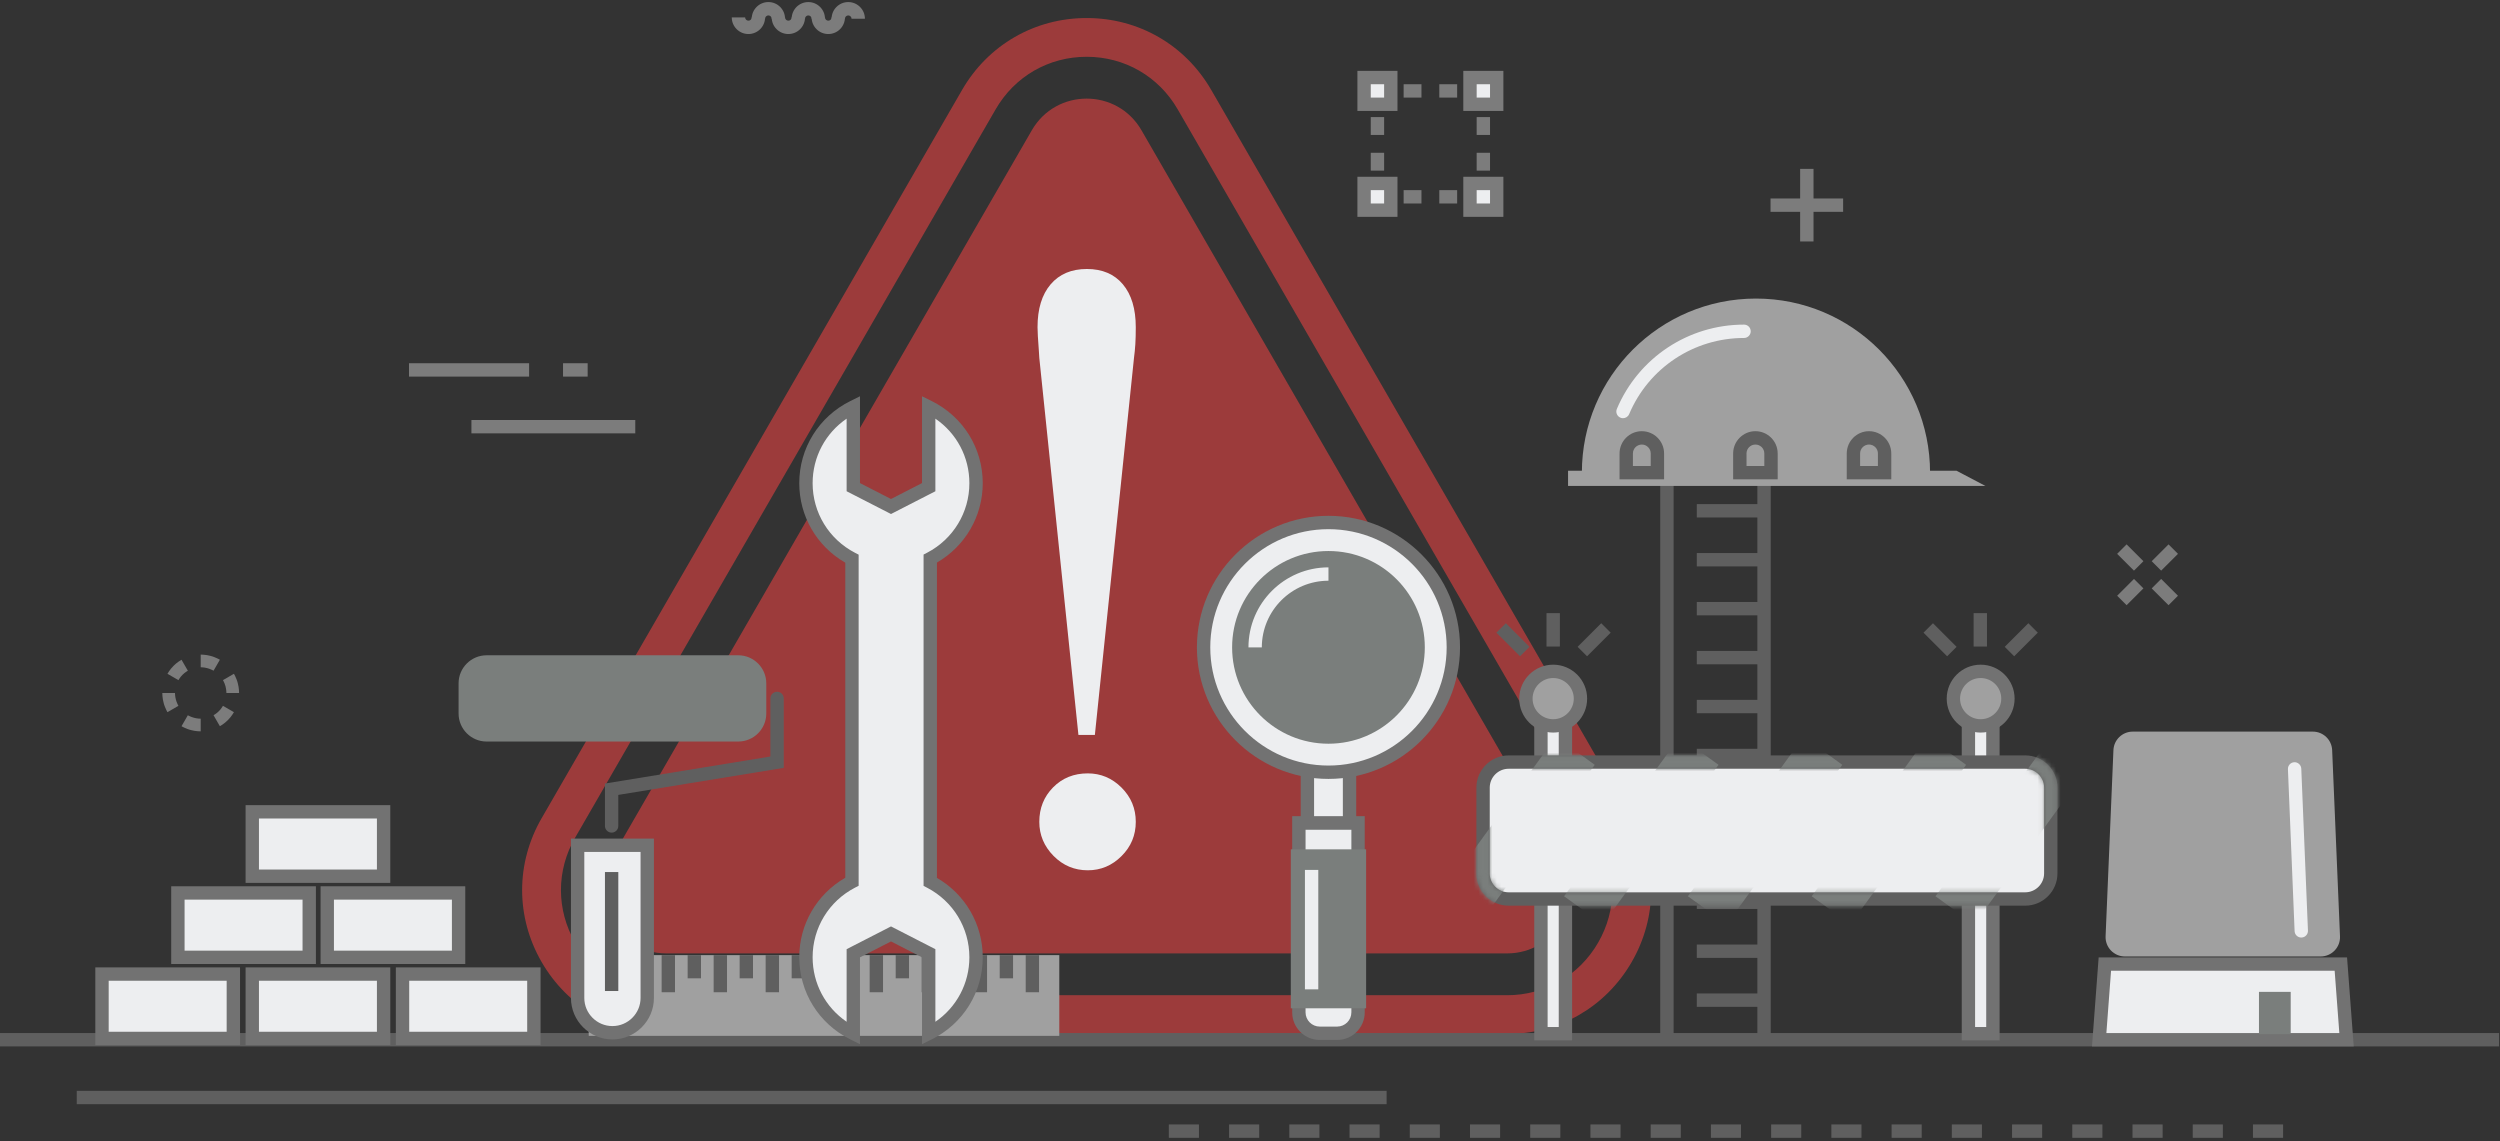 <?xml version="1.0" encoding="UTF-8"?>
<svg width="541px" height="247px" viewBox="0 0 541 247" version="1.1" xmlns="http://www.w3.org/2000/svg" xmlns:xlink="http://www.w3.org/1999/xlink">
    <rect x="0" y="0" width="541" height="247" fill="#333333" stroke="none"/>
    <!-- Generator: Sketch 50.2 (55047) - http://www.bohemiancoding.com/sketch -->
    <title>Group</title>
    <desc>Created with Sketch.</desc>
    <defs>
        <path d="M7.056,1.075 C3.204,1.075 0.071,4.21 0.071,8.064 L0.071,26.611 C0.071,30.463 3.204,33.595 7.056,33.595 L118.828,33.595 C122.681,33.595 125.813,30.463 125.813,26.611 L125.813,8.064 C125.813,4.21 122.681,1.075 118.828,1.075 L7.056,1.075 Z M2.961,26.611 L2.961,8.064 C2.961,5.803 4.799,3.966 7.056,3.966 L118.828,3.966 C121.087,3.966 122.924,5.803 122.924,8.064 L122.924,26.611 C122.924,28.869 121.087,30.705 118.828,30.705 L7.056,30.705 C4.799,30.705 2.961,28.869 2.961,26.611 Z" id="path-1"></path>
        <path d="M7.056,1.075 C3.204,1.075 0.071,4.21 0.071,8.064 L0.071,26.611 C0.071,30.463 3.204,33.595 7.056,33.595 L118.828,33.595 C122.681,33.595 125.813,30.463 125.813,26.611 L125.813,8.064 C125.813,4.21 122.681,1.075 118.828,1.075 L7.056,1.075 Z M2.961,26.611 L2.961,8.064 C2.961,5.803 4.799,3.966 7.056,3.966 L118.828,3.966 C121.087,3.966 122.924,5.803 122.924,8.064 L122.924,26.611 C122.924,28.869 121.087,30.705 118.828,30.705 L7.056,30.705 C4.799,30.705 2.961,28.869 2.961,26.611 Z" id="path-3"></path>
        <path d="M7.056,1.075 C3.204,1.075 0.071,4.21 0.071,8.064 L0.071,26.611 C0.071,30.463 3.204,33.595 7.056,33.595 L118.828,33.595 C122.681,33.595 125.813,30.463 125.813,26.611 L125.813,8.064 C125.813,4.21 122.681,1.075 118.828,1.075 L7.056,1.075 Z M2.961,26.611 L2.961,8.064 C2.961,5.803 4.799,3.966 7.056,3.966 L118.828,3.966 C121.087,3.966 122.924,5.803 122.924,8.064 L122.924,26.611 C122.924,28.869 121.087,30.705 118.828,30.705 L7.056,30.705 C4.799,30.705 2.961,28.869 2.961,26.611 Z" id="path-5"></path>
        <path d="M7.056,1.075 C3.204,1.075 0.071,4.21 0.071,8.064 L0.071,26.611 C0.071,30.463 3.204,33.595 7.056,33.595 L118.828,33.595 C122.681,33.595 125.813,30.463 125.813,26.611 L125.813,8.064 C125.813,4.21 122.681,1.075 118.828,1.075 L7.056,1.075 Z M2.961,26.611 L2.961,8.064 C2.961,5.803 4.799,3.966 7.056,3.966 L118.828,3.966 C121.087,3.966 122.924,5.803 122.924,8.064 L122.924,26.611 C122.924,28.869 121.087,30.705 118.828,30.705 L7.056,30.705 C4.799,30.705 2.961,28.869 2.961,26.611 Z" id="path-7"></path>
        <path d="M7.056,1.075 C3.204,1.075 0.071,4.21 0.071,8.064 L0.071,26.611 C0.071,30.463 3.204,33.595 7.056,33.595 L118.828,33.595 C122.681,33.595 125.813,30.463 125.813,26.611 L125.813,8.064 C125.813,4.21 122.681,1.075 118.828,1.075 L7.056,1.075 Z M2.961,26.611 L2.961,8.064 C2.961,5.803 4.799,3.966 7.056,3.966 L118.828,3.966 C121.087,3.966 122.924,5.803 122.924,8.064 L122.924,26.611 C122.924,28.869 121.087,30.705 118.828,30.705 L7.056,30.705 C4.799,30.705 2.961,28.869 2.961,26.611 Z" id="path-9"></path>
    </defs>
    <g id="Page-1" stroke="none" stroke-width="1" fill="none" fill-rule="evenodd">
        <g id="Closed-Copy" transform="translate(-783, -351)">
            <g id="Group" transform="translate(783, 351)">
                <g id="Group-112" transform="translate(0, 0.069)">
                    <path d="M235.153,12.218 C226.926,12.218 219.561,16.47 215.45,23.597 L124.472,181.173 C120.358,188.295 120.358,196.8 124.471,203.922 C128.581,211.047 135.95,215.299 144.175,215.299 L326.128,215.299 C334.356,215.299 341.723,211.047 345.835,203.922 C349.949,196.8 349.949,188.295 345.835,181.173 L254.856,23.597 C250.745,16.47 243.38,12.218 235.153,12.218 M326.128,223.682 L144.175,223.682 C132.919,223.682 122.838,217.863 117.21,208.113 C111.581,198.366 111.583,186.726 117.214,176.982 L208.189,19.404 C213.817,9.656 223.895,3.835 235.153,3.835 C246.411,3.835 256.491,9.656 262.117,19.404 L353.095,176.982 C358.722,186.726 358.725,198.366 353.097,208.113 C347.469,217.863 337.387,223.682 326.128,223.682" id="Fill-1" fill="#E34141" opacity="0.6"></path>
                    <path d="M132.313,185.7 L223.288,28.122 C228.562,18.988 241.745,18.988 247.016,28.122 L337.994,185.7 C343.268,194.827 336.676,206.247 326.129,206.247 L144.176,206.247 C133.631,206.247 127.039,194.827 132.313,185.7" id="Fill-3" fill="#E34141" opacity="0.6"></path>
                    <path d="M233.37,158.966 L224.905,77.378 C224.905,77.059 224.872,76.551 224.808,75.837 C224.618,73.341 224.522,71.64 224.522,70.747 C224.522,66.768 225.466,63.675 227.361,61.456 C229.251,59.245 231.863,58.141 235.2,58.141 C238.533,58.141 241.133,59.245 242.993,61.456 C244.851,63.675 245.782,66.768 245.782,70.747 C245.782,72.155 245.75,73.374 245.688,74.398 C245.623,75.43 245.524,76.42 245.397,77.378 L236.93,158.966 L233.37,158.966 Z" id="Fill-5" fill="#EDEEF0"></path>
                    <path d="M224.905,177.776 C224.905,174.829 225.898,172.34 227.888,170.32 C229.874,168.305 232.375,167.29 235.392,167.29 C238.215,167.29 240.65,168.321 242.704,170.369 C244.758,172.423 245.782,174.894 245.782,177.776 C245.782,180.667 244.758,183.137 242.704,185.183 C240.65,187.239 238.215,188.262 235.392,188.262 C232.506,188.262 230.037,187.223 227.982,185.143 C225.932,183.056 224.905,180.6 224.905,177.776" id="Fill-7" fill="#EDEEF0"></path>
                    <polygon id="Fill-9" fill="#5F5F5F" points="0 226.374 540.8 226.374 540.8 223.483 0 223.483"></polygon>
                    <path d="M293.884,205.096 L293.884,219.007 C293.884,221.494 291.85,223.529 289.364,223.529 L285.596,223.529 C283.109,223.529 281.075,221.494 281.075,219.007 L281.075,205.096 C281.075,202.611 283.109,200.576 285.596,200.576 L289.364,200.576 C291.85,200.576 293.884,202.611 293.884,205.096" id="Fill-11" fill="#EDEEF0"></path>
                    <path d="M285.596,202.021 C283.9,202.021 282.52,203.4 282.52,205.096 L282.52,219.007 C282.52,220.704 283.9,222.084 285.596,222.084 L289.364,222.084 C291.059,222.084 292.438,220.704 292.438,219.007 L292.438,205.096 C292.438,203.4 291.059,202.021 289.364,202.021 L285.596,202.021 Z M289.364,224.975 L285.596,224.975 C282.306,224.975 279.63,222.298 279.63,219.007 L279.63,205.096 C279.63,201.807 282.306,199.131 285.596,199.131 L289.364,199.131 C292.653,199.131 295.329,201.807 295.329,205.096 L295.329,219.007 C295.329,222.298 292.653,224.975 289.364,224.975 Z" id="Fill-12" fill="#727272"></path>
                    <polygon id="Fill-13" fill="#EDEEF0" points="281.075 190.939 293.884 190.939 293.884 177.993 281.075 177.993"></polygon>
                    <path d="M282.521,189.493 L292.439,189.493 L292.439,179.438 L282.521,179.438 L282.521,189.493 Z M279.63,192.384 L295.329,192.384 L295.329,176.548 L279.63,176.548 L279.63,192.384 Z" id="Fill-14" fill="#727272"></path>
                    <polygon id="Fill-15" fill="#7A7E7C" points="279.329 218.126 295.63 218.126 295.63 183.728 279.329 183.728"></polygon>
                    <polygon id="Fill-16" fill="#EDEEF0" points="282.921 177.993 292.038 177.993 292.038 166.303 282.921 166.303"></polygon>
                    <path d="M284.366,176.548 L290.593,176.548 L290.593,167.748 L284.366,167.748 L284.366,176.548 Z M281.476,179.438 L293.484,179.438 L293.484,164.858 L281.476,164.858 L281.476,179.438 Z" id="Fill-17" fill="#727272"></path>
                    <polygon id="Fill-18" fill="#EDEEF0" points="282.388 214.027 285.278 214.027 285.278 188.18 282.388 188.18"></polygon>
                    <path d="M287.479,112.999 C302.403,112.999 314.502,125.097 314.502,140.021 C314.502,154.946 302.403,167.043 287.479,167.043 C272.556,167.043 260.457,154.946 260.457,140.021 C260.457,125.097 272.556,112.999 287.479,112.999" id="Fill-19" fill="#EDEEF0"></path>
                    <path d="M287.479,114.445 C273.375,114.445 261.902,125.918 261.902,140.021 C261.902,154.125 273.375,165.598 287.479,165.598 C301.582,165.598 313.057,154.125 313.057,140.021 C313.057,125.918 301.582,114.445 287.479,114.445 M287.479,168.488 C271.783,168.488 259.012,155.717 259.012,140.021 C259.012,124.325 271.783,111.554 287.479,111.554 C303.177,111.554 315.948,124.325 315.948,140.021 C315.948,155.717 303.177,168.488 287.479,168.488" id="Fill-20" fill="#727272"></path>
                    <path d="M287.479,119.172 C298.995,119.172 308.329,128.507 308.329,140.022 C308.329,151.537 298.995,160.872 287.479,160.872 C275.964,160.872 266.63,151.537 266.63,140.022 C266.63,128.507 275.964,119.172 287.479,119.172" id="Fill-21" fill="#7A7E7C"></path>
                    <path d="M273.056,140.022 L270.166,140.022 C270.166,130.475 277.933,122.708 287.479,122.708 L287.479,125.599 C279.527,125.599 273.056,132.069 273.056,140.022" id="Fill-22" fill="#EDEEF0"></path>
                    <polygon id="Fill-23" fill="#7C7C7C" points="88.505 81.426 114.499 81.426 114.499 78.535 88.505 78.535"></polygon>
                    <polygon id="Fill-24" fill="#7C7C7C" points="121.84 81.426 127.168 81.426 127.168 78.535 121.84 78.535"></polygon>
                    <polygon id="Fill-25" fill="#7C7C7C" points="102.017 93.711 137.476 93.711 137.476 90.821 102.017 90.821"></polygon>
                    <polygon id="Fill-26" fill="#7C7C7C" points="461.792 123.418 458.152 119.779 460.196 117.735 463.836 121.374"></polygon>
                    <polygon id="Fill-27" fill="#7C7C7C" points="469.27 130.896 465.63 127.257 467.674 125.213 471.313 128.852"></polygon>
                    <polygon id="Fill-28" fill="#7C7C7C" points="460.197 130.896 458.153 128.852 461.793 125.213 463.836 127.257"></polygon>
                    <polygon id="Fill-29" fill="#7C7C7C" points="467.675 123.418 465.631 121.374 469.27 117.735 471.314 119.779"></polygon>
                    <path d="M47.582,157.081 L46.209,154.705 C46.209,154.705 46.368,154.617 46.593,154.464 C46.704,154.383 46.83,154.287 46.969,154.185 C47.095,154.071 47.23,153.948 47.365,153.826 C47.488,153.691 47.611,153.556 47.725,153.429 C47.827,153.293 47.921,153.164 48.004,153.056 C48.155,152.829 48.245,152.669 48.245,152.669 L50.62,154.043 C50.62,154.043 50.487,154.282 50.258,154.618 C50.137,154.78 49.994,154.973 49.841,155.176 C49.67,155.364 49.487,155.565 49.305,155.766 C49.104,155.95 48.903,156.13 48.715,156.302 C48.511,156.454 48.32,156.597 48.157,156.72 C47.82,156.948 47.582,157.081 47.582,157.081" id="Fill-30" fill="#7C7C7C"></path>
                    <path d="M39.278,157.081 L40.653,154.705 C40.653,154.705 40.692,154.73 40.758,154.772 C40.827,154.812 40.934,154.855 41.054,154.916 C41.176,154.98 41.32,155.046 41.484,155.097 C41.643,155.156 41.813,155.224 41.991,155.259 C42.339,155.363 42.704,155.405 42.975,155.431 C43.248,155.445 43.431,155.455 43.431,155.455 L43.431,158.199 C43.431,158.199 43.16,158.186 42.753,158.165 C42.349,158.129 41.806,158.061 41.283,157.909 C41.017,157.849 40.761,157.756 40.521,157.665 C40.28,157.584 40.063,157.487 39.881,157.395 C39.508,157.226 39.278,157.081 39.278,157.081" id="Fill-31" fill="#7C7C7C"></path>
                    <path d="M35.123,149.891 L37.866,149.891 C37.866,149.891 37.876,150.073 37.891,150.346 C37.918,150.618 37.96,150.982 38.063,151.331 C38.1,151.509 38.164,151.678 38.224,151.84 C38.278,152 38.343,152.146 38.405,152.267 C38.466,152.39 38.512,152.494 38.55,152.564 C38.592,152.632 38.616,152.669 38.616,152.669 L36.24,154.044 C36.24,154.044 36.095,153.812 35.928,153.441 C35.834,153.259 35.737,153.042 35.655,152.799 C35.566,152.562 35.471,152.305 35.412,152.039 C35.262,151.516 35.192,150.972 35.156,150.569 C35.136,150.161 35.123,149.891 35.123,149.891" id="Fill-32" fill="#7C7C7C"></path>
                    <path d="M39.278,142.701 L40.653,145.077 C40.653,145.077 40.494,145.166 40.267,145.319 C40.157,145.4 40.03,145.495 39.892,145.598 C39.767,145.712 39.631,145.835 39.495,145.956 C39.373,146.092 39.251,146.226 39.135,146.354 C39.034,146.489 38.938,146.618 38.857,146.727 C38.706,146.953 38.616,147.114 38.616,147.114 L36.24,145.739 C36.24,145.739 36.373,145.501 36.601,145.164 C36.724,145.002 36.867,144.811 37.02,144.606 C37.191,144.418 37.375,144.217 37.557,144.017 C37.756,143.834 37.959,143.652 38.146,143.48 C38.35,143.329 38.54,143.185 38.704,143.063 C39.041,142.834 39.278,142.701 39.278,142.701" id="Fill-33" fill="#7C7C7C"></path>
                    <path d="M47.582,142.701 L46.209,145.077 C46.209,145.077 46.17,145.053 46.103,145.011 C46.032,144.972 45.927,144.929 45.805,144.866 C45.684,144.803 45.541,144.736 45.378,144.686 C45.217,144.626 45.048,144.56 44.87,144.524 C44.522,144.42 44.158,144.378 43.886,144.352 C43.613,144.337 43.431,144.327 43.431,144.327 L43.431,141.584 C43.431,141.584 43.701,141.597 44.109,141.617 C44.512,141.653 45.055,141.721 45.578,141.873 C45.844,141.934 46.1,142.026 46.339,142.117 C46.582,142.198 46.798,142.295 46.98,142.388 C47.353,142.557 47.582,142.701 47.582,142.701" id="Fill-34" fill="#7C7C7C"></path>
                    <path d="M51.738,149.891 L48.995,149.891 C48.995,149.891 48.985,149.709 48.971,149.436 C48.943,149.164 48.901,148.801 48.799,148.452 C48.761,148.274 48.697,148.105 48.637,147.943 C48.583,147.782 48.518,147.636 48.455,147.517 C48.395,147.392 48.349,147.288 48.312,147.219 C48.27,147.151 48.245,147.113 48.245,147.113 L50.62,145.739 C50.62,145.739 50.766,145.97 50.933,146.341 C51.027,146.524 51.124,146.74 51.205,146.983 C51.295,147.222 51.389,147.478 51.449,147.743 C51.6,148.267 51.668,148.81 51.705,149.213 C51.724,149.621 51.738,149.891 51.738,149.891" id="Fill-35" fill="#7C7C7C"></path>
                    <polygon id="Fill-36" fill="#7C7C7C" points="389.553 52.184 392.444 52.184 392.444 36.475 389.553 36.475"></polygon>
                    <polygon id="Fill-37" fill="#7C7C7C" points="383.143 45.772 398.853 45.772 398.853 42.882 383.143 42.882"></polygon>
                    <polygon id="Fill-38" fill="#7C7C7C" points="296.633 36.855 299.524 36.855 299.524 32.993 296.633 32.993"></polygon>
                    <polygon id="Fill-39" fill="#7C7C7C" points="296.633 29.132 299.524 29.132 299.524 25.27 296.633 25.27"></polygon>
                    <polygon id="Fill-40" fill="#7C7C7C" points="303.745 21.049 307.606 21.049 307.606 18.158 303.745 18.158"></polygon>
                    <polygon id="Fill-41" fill="#7C7C7C" points="311.466 21.049 315.328 21.049 315.328 18.158 311.466 18.158"></polygon>
                    <polygon id="Fill-42" fill="#7C7C7C" points="319.55 29.132 322.441 29.132 322.441 25.27 319.55 25.27"></polygon>
                    <polygon id="Fill-43" fill="#7C7C7C" points="319.55 36.855 322.441 36.855 322.441 32.993 319.55 32.993"></polygon>
                    <polygon id="Fill-44" fill="#7C7C7C" points="311.466 43.967 315.328 43.967 315.328 41.077 311.466 41.077"></polygon>
                    <polygon id="Fill-45" fill="#7C7C7C" points="303.745 43.967 307.606 43.967 307.606 41.077 303.745 41.077"></polygon>
                    <polygon id="Fill-46" fill="#7C7C7C" points="296.633 21.41 299.524 21.41 299.524 17.797 296.633 17.797"></polygon>
                    <polygon id="Fill-47" fill="#7C7C7C" points="296.272 21.049 299.885 21.049 299.885 18.158 296.272 18.158"></polygon>
                    <polygon id="Fill-48" fill="#7C7C7C" points="319.189 21.049 322.802 21.049 322.802 18.158 319.189 18.158"></polygon>
                    <polygon id="Fill-49" fill="#7C7C7C" points="319.55 21.41 322.441 21.41 322.441 17.797 319.55 17.797"></polygon>
                    <polygon id="Fill-50" fill="#7C7C7C" points="319.55 44.329 322.441 44.329 322.441 40.715 319.55 40.715"></polygon>
                    <polygon id="Fill-51" fill="#7C7C7C" points="319.189 43.967 322.802 43.967 322.802 41.077 319.189 41.077"></polygon>
                    <polygon id="Fill-52" fill="#7C7C7C" points="296.272 43.967 299.885 43.967 299.885 41.077 296.272 41.077"></polygon>
                    <polygon id="Fill-53" fill="#7C7C7C" points="296.633 44.329 299.524 44.329 299.524 40.715 296.633 40.715"></polygon>
                    <polygon id="Fill-54" fill="#EDEEF0" points="318.105 22.494 323.886 22.494 323.886 16.713 318.105 16.713"></polygon>
                    <path d="M319.55,21.049 L322.441,21.049 L322.441,18.158 L319.55,18.158 L319.55,21.049 Z M316.66,23.939 L325.332,23.939 L325.332,15.267 L316.66,15.267 L316.66,23.939 Z" id="Fill-55" fill="#7C7C7C"></path>
                    <polygon id="Fill-56" fill="#EDEEF0" points="318.105 45.413 323.886 45.413 323.886 39.631 318.105 39.631"></polygon>
                    <path d="M319.55,43.967 L322.441,43.967 L322.441,41.077 L319.55,41.077 L319.55,43.967 Z M316.66,46.858 L325.332,46.858 L325.332,38.186 L316.66,38.186 L316.66,46.858 Z" id="Fill-57" fill="#7C7C7C"></path>
                    <polygon id="Fill-58" fill="#EDEEF0" points="295.188 45.413 300.969 45.413 300.969 39.631 295.188 39.631"></polygon>
                    <path d="M296.633,43.967 L299.524,43.967 L299.524,41.077 L296.633,41.077 L296.633,43.967 Z M293.742,46.858 L302.414,46.858 L302.414,38.186 L293.742,38.186 L293.742,46.858 Z" id="Fill-59" fill="#7C7C7C"></path>
                    <polygon id="Fill-60" fill="#EDEEF0" points="295.188 22.494 300.969 22.494 300.969 16.713 295.188 16.713"></polygon>
                    <path d="M296.633,21.049 L299.524,21.049 L299.524,18.158 L296.633,18.158 L296.633,21.049 Z M293.742,23.939 L302.414,23.939 L302.414,15.267 L293.742,15.267 L293.742,23.939 Z" id="Fill-61" fill="#7C7C7C"></path>
                    <path d="M169.884,3.982 L166.993,3.982 C166.993,3.587 166.672,3.266 166.279,3.266 C165.885,3.266 165.564,3.587 165.564,3.982 L162.673,3.982 C162.673,1.993 164.29,0.376 166.279,0.376 C168.267,0.376 169.884,1.993 169.884,3.982" id="Fill-62" fill="#7C7C7C"></path>
                    <path d="M161.959,7.296 C159.97,7.296 158.352,5.679 158.352,3.691 L161.243,3.691 C161.243,4.084 161.564,4.405 161.959,4.405 C162.352,4.405 162.673,4.084 162.673,3.691 L165.563,3.691 C165.563,5.679 163.946,7.296 161.959,7.296" id="Fill-63" fill="#7C7C7C"></path>
                    <path d="M170.599,7.296 C168.611,7.296 166.993,5.679 166.993,3.691 L169.884,3.691 C169.884,4.084 170.205,4.405 170.599,4.405 C170.994,4.405 171.315,4.084 171.315,3.691 L174.206,3.691 C174.206,5.679 172.588,7.296 170.599,7.296" id="Fill-64" fill="#7C7C7C"></path>
                    <path d="M179.24,7.296 C177.252,7.296 175.634,5.679 175.634,3.691 L178.525,3.691 C178.525,4.084 178.846,4.405 179.24,4.405 C179.635,4.405 179.956,4.084 179.956,3.691 L182.847,3.691 C182.847,5.679 181.229,7.296 179.24,7.296" id="Fill-65" fill="#7C7C7C"></path>
                    <path d="M178.525,3.982 L175.634,3.982 C175.634,3.589 175.313,3.268 174.92,3.268 C174.526,3.268 174.206,3.589 174.206,3.982 L171.316,3.982 C171.316,1.994 172.931,0.377 174.92,0.377 C176.907,0.377 178.525,1.994 178.525,3.982" id="Fill-66" fill="#7C7C7C"></path>
                    <path d="M187.167,3.982 L184.276,3.982 C184.276,3.589 183.956,3.268 183.561,3.268 C183.166,3.268 182.847,3.589 182.847,3.982 L179.956,3.982 C179.956,1.994 181.572,0.377 183.561,0.377 C185.55,0.377 187.167,1.994 187.167,3.982" id="Fill-67" fill="#7C7C7C"></path>
                    <polygon id="Fill-68" fill="#5F5F5F" points="252.936 246.152 259.453 246.152 259.453 243.261 252.936 243.261"></polygon>
                    <polygon id="Fill-69" fill="#5F5F5F" points="265.97 246.152 272.487 246.152 272.487 243.261 265.97 243.261"></polygon>
                    <polygon id="Fill-70" fill="#5F5F5F" points="279.004 246.152 285.521 246.152 285.521 243.261 279.004 243.261"></polygon>
                    <polygon id="Fill-71" fill="#5F5F5F" points="292.037 246.152 298.554 246.152 298.554 243.261 292.037 243.261"></polygon>
                    <polygon id="Fill-72" fill="#5F5F5F" points="305.071 246.152 311.588 246.152 311.588 243.261 305.071 243.261"></polygon>
                    <polygon id="Fill-73" fill="#5F5F5F" points="318.105 246.152 324.622 246.152 324.622 243.261 318.105 243.261"></polygon>
                    <polygon id="Fill-74" fill="#5F5F5F" points="331.137 246.152 337.656 246.152 337.656 243.261 331.137 243.261"></polygon>
                    <polygon id="Fill-75" fill="#5F5F5F" points="344.173 246.152 350.69 246.152 350.69 243.261 344.173 243.261"></polygon>
                    <polygon id="Fill-76" fill="#5F5F5F" points="357.205 246.152 363.722 246.152 363.722 243.261 357.205 243.261"></polygon>
                    <polygon id="Fill-77" fill="#5F5F5F" points="370.239 246.152 376.756 246.152 376.756 243.261 370.239 243.261"></polygon>
                    <polygon id="Fill-78" fill="#5F5F5F" points="383.272 246.152 389.789 246.152 389.789 243.261 383.272 243.261"></polygon>
                    <polygon id="Fill-79" fill="#5F5F5F" points="396.306 246.152 402.823 246.152 402.823 243.261 396.306 243.261"></polygon>
                    <polygon id="Fill-80" fill="#5F5F5F" points="409.34 246.152 415.859 246.152 415.859 243.261 409.34 243.261"></polygon>
                    <polygon id="Fill-81" fill="#5F5F5F" points="422.374 246.152 428.891 246.152 428.891 243.261 422.374 243.261"></polygon>
                    <polygon id="Fill-82" fill="#5F5F5F" points="435.408 246.152 441.925 246.152 441.925 243.261 435.408 243.261"></polygon>
                    <polygon id="Fill-83" fill="#5F5F5F" points="448.441 246.152 454.958 246.152 454.958 243.261 448.441 243.261"></polygon>
                    <polygon id="Fill-84" fill="#5F5F5F" points="461.475 246.152 467.992 246.152 467.992 243.261 461.475 243.261"></polygon>
                    <polygon id="Fill-85" fill="#5F5F5F" points="474.509 246.152 481.026 246.152 481.026 243.261 474.509 243.261"></polygon>
                    <polygon id="Fill-86" fill="#5F5F5F" points="487.541 246.152 494.06 246.152 494.06 243.261 487.541 243.261"></polygon>
                    <polygon id="Fill-87" fill="#5F5F5F" points="16.61 238.878 300.064 238.878 300.064 235.987 16.61 235.987"></polygon>
                    <polygon id="Fill-88" fill="#EDEEF0" points="507.79 224.929 454.262 224.929 455.492 208.551 506.558 208.551"></polygon>
                    <path d="M455.82,223.484 L506.232,223.484 L505.218,209.996 L456.833,209.996 L455.82,223.484 Z M509.348,226.375 L452.705,226.375 L454.15,207.105 L507.9,207.105 L509.348,226.375 Z" id="Fill-89" fill="#727272"></path>
                    <path d="M461.528,158.252 L500.498,158.252 C502.739,158.252 504.586,160.02 504.679,162.261 L506.376,202.549 C506.477,204.926 504.575,206.911 502.191,206.911 L459.833,206.911 C457.453,206.911 455.549,204.926 455.65,202.549 L457.346,162.261 C457.441,160.02 459.285,158.252 461.528,158.252" id="Fill-90" fill="#A0A0A0"></path>
                    <path d="M497.996,202.815 C497.225,202.815 496.585,202.206 496.553,201.429 L495.108,166.379 C495.075,165.581 495.695,164.908 496.493,164.876 C497.257,164.841 497.962,165.463 497.996,166.261 L499.441,201.31 C499.473,202.108 498.854,202.781 498.056,202.813 C498.036,202.815 498.016,202.815 497.996,202.815" id="Fill-91" fill="#EDEEF0"></path>
                    <polygon id="Fill-92" fill="#7A7E7C" points="488.842 223.726 495.707 223.726 495.707 214.571 488.842 214.571"></polygon>
                    <polygon id="Fill-93" fill="#5F5F5F" points="359.275 225.657 362.166 225.657 362.166 101.981 359.275 101.981"></polygon>
                    <polygon id="Fill-94" fill="#5F5F5F" points="380.292 225.657 383.182 225.657 383.182 101.981 380.292 101.981"></polygon>
                    <polygon id="Fill-95" fill="#5F5F5F" points="367.188 111.914 381.737 111.914 381.737 109.023 367.188 109.023"></polygon>
                    <polygon id="Fill-96" fill="#5F5F5F" points="367.188 122.502 381.737 122.502 381.737 119.612 367.188 119.612"></polygon>
                    <polygon id="Fill-97" fill="#5F5F5F" points="367.188 133.092 381.737 133.092 381.737 130.202 367.188 130.202"></polygon>
                    <polygon id="Fill-98" fill="#5F5F5F" points="367.188 143.684 381.737 143.684 381.737 140.793 367.188 140.793"></polygon>
                    <polygon id="Fill-99" fill="#5F5F5F" points="367.188 154.272 381.737 154.272 381.737 151.381 367.188 151.381"></polygon>
                    <polygon id="Fill-100" fill="#5F5F5F" points="367.188 164.861 381.737 164.861 381.737 161.97 367.188 161.97"></polygon>
                    <polygon id="Fill-101" fill="#5F5F5F" points="367.188 175.449 381.737 175.449 381.737 172.559 367.188 172.559"></polygon>
                    <polygon id="Fill-102" fill="#5F5F5F" points="367.188 186.041 381.737 186.041 381.737 183.15 367.188 183.15"></polygon>
                    <polygon id="Fill-103" fill="#5F5F5F" points="367.188 196.629 381.737 196.629 381.737 193.738 367.188 193.738"></polygon>
                    <polygon id="Fill-104" fill="#5F5F5F" points="367.188 207.219 381.737 207.219 381.737 204.328 367.188 204.328"></polygon>
                    <polygon id="Fill-105" fill="#5F5F5F" points="367.188 217.808 381.737 217.808 381.737 214.917 367.188 214.917"></polygon>
                    <polygon id="Fill-106" fill="#EDEEF0" points="333.459 223.622 338.759 223.622 338.759 151.114 333.459 151.114"></polygon>
                    <path d="M334.904,222.177 L337.313,222.177 L337.313,152.559 L334.904,152.559 L334.904,222.177 Z M332.013,225.067 L340.204,225.067 L340.204,149.669 L332.013,149.669 L332.013,225.067 Z" id="Fill-107" fill="#727272"></path>
                    <polygon id="Fill-108" fill="#EDEEF0" points="425.964 223.622 431.264 223.622 431.264 151.114 425.964 151.114"></polygon>
                    <path d="M427.41,222.177 L429.819,222.177 L429.819,152.559 L427.41,152.559 L427.41,222.177 Z M424.519,225.067 L432.71,225.067 L432.71,149.669 L424.519,149.669 L424.519,225.067 Z" id="Fill-109" fill="#727272"></path>
                    <path d="M438.248,194.473 L326.474,194.473 C323.415,194.473 320.935,191.994 320.935,188.934 L320.935,170.385 C320.935,167.325 323.415,164.844 326.474,164.844 L438.248,164.844 C441.306,164.844 443.788,167.325 443.788,170.385 L443.788,188.934 C443.788,191.994 441.306,194.473 438.248,194.473" id="Fill-110" fill="#EDEEF0"></path>
                    <path d="M326.474,166.289 C324.217,166.289 322.38,168.126 322.38,170.385 L322.38,188.934 C322.38,191.191 324.217,193.028 326.474,193.028 L438.248,193.028 C440.506,193.028 442.343,191.191 442.343,188.934 L442.343,170.385 C442.343,168.126 440.506,166.289 438.248,166.289 L326.474,166.289 Z M438.248,195.918 L326.474,195.918 C322.623,195.918 319.489,192.786 319.489,188.934 L319.489,170.385 C319.489,166.532 322.623,163.398 326.474,163.398 L438.248,163.398 C442.1,163.398 445.233,166.532 445.233,170.385 L445.233,188.934 C445.233,192.786 442.1,195.918 438.248,195.918 Z" id="Fill-111" fill="#5F5F5F"></path>
                </g>
                <g id="Group-128" transform="translate(319.419, 162.392)">
                    <g id="Group-115">
                        <mask id="mask-2" fill="white">
                            <use xlink:href="#path-1"></use>
                        </mask>
                        <g id="Clip-114"></g>
                        <polygon id="Fill-113" fill="#7A7E7C" mask="url(#mask-2)" points="0.648 37.635 -7.739 31.555 17.294 -2.961 25.678 3.119"></polygon>
                    </g>
                    <g id="Group-118">
                        <mask id="mask-4" fill="white">
                            <use xlink:href="#path-3"></use>
                        </mask>
                        <g id="Clip-117"></g>
                        <polygon id="Fill-116" fill="#7A7E7C" mask="url(#mask-4)" points="27.437 37.635 19.05 31.555 44.083 -2.961 52.468 3.119"></polygon>
                    </g>
                    <g id="Group-121">
                        <mask id="mask-6" fill="white">
                            <use xlink:href="#path-5"></use>
                        </mask>
                        <g id="Clip-120"></g>
                        <polygon id="Fill-119" fill="#7A7E7C" mask="url(#mask-6)" points="54.227 37.635 45.84 31.555 70.873 -2.961 79.257 3.119"></polygon>
                    </g>
                    <g id="Group-124">
                        <mask id="mask-8" fill="white">
                            <use xlink:href="#path-7"></use>
                        </mask>
                        <g id="Clip-123"></g>
                        <polygon id="Fill-122" fill="#7A7E7C" mask="url(#mask-8)" points="81.016 37.635 72.629 31.555 97.662 -2.961 106.047 3.119"></polygon>
                    </g>
                    <g id="Group-127">
                        <mask id="mask-10" fill="white">
                            <use xlink:href="#path-9"></use>
                        </mask>
                        <g id="Clip-126"></g>
                        <polygon id="Fill-125" fill="#7A7E7C" mask="url(#mask-10)" points="107.806 37.635 99.419 31.555 124.452 -2.961 132.836 3.119"></polygon>
                    </g>
                </g>
                <g id="Group-194" transform="translate(20, 64.069)">
                    <path d="M322.01,87.114 C322.01,90.373 319.368,93.016 316.109,93.016 C312.848,93.016 310.206,90.373 310.206,87.114 C310.206,83.855 312.848,81.213 316.109,81.213 C319.368,81.213 322.01,83.855 322.01,87.114" id="Fill-129" fill="#A0A0A0"></path>
                    <path d="M316.109,82.658 C313.651,82.658 311.652,84.657 311.652,87.114 C311.652,89.571 313.651,91.57 316.109,91.57 C318.566,91.57 320.565,89.571 320.565,87.114 C320.565,84.657 318.566,82.658 316.109,82.658 M316.109,94.461 C312.058,94.461 308.761,91.166 308.761,87.114 C308.761,83.063 312.058,79.768 316.109,79.768 C320.16,79.768 323.456,83.063 323.456,87.114 C323.456,91.166 320.16,94.461 316.109,94.461" id="Fill-131" fill="#727272"></path>
                    <path d="M414.516,87.114 C414.516,90.373 411.874,93.016 408.613,93.016 C405.354,93.016 402.712,90.373 402.712,87.114 C402.712,83.855 405.354,81.213 408.613,81.213 C411.874,81.213 414.516,83.855 414.516,87.114" id="Fill-133" fill="#A0A0A0"></path>
                    <path d="M408.613,82.658 C406.156,82.658 404.157,84.657 404.157,87.114 C404.157,89.571 406.156,91.57 408.613,91.57 C411.072,91.57 413.071,89.571 413.071,87.114 C413.071,84.657 411.072,82.658 408.613,82.658 M408.613,94.461 C404.562,94.461 401.267,91.166 401.267,87.114 C401.267,83.063 404.562,79.768 408.613,79.768 C412.665,79.768 415.961,83.063 415.961,87.114 C415.961,91.166 412.665,94.461 408.613,94.461" id="Fill-135" fill="#727272"></path>
                    <polygon id="Fill-137" fill="#5F5F5F" points="314.664 75.841 317.555 75.841 317.555 68.614 314.664 68.614"></polygon>
                    <polygon id="Fill-139" fill="#5F5F5F" points="323.442 77.95 321.398 75.906 326.509 70.797 328.552 72.84"></polygon>
                    <polygon id="Fill-140" fill="#5F5F5F" points="308.932 77.95 303.821 72.84 305.865 70.797 310.976 75.906"></polygon>
                    <polygon id="Fill-141" fill="#5F5F5F" points="407.09 75.841 409.981 75.841 409.981 68.614 407.09 68.614"></polygon>
                    <polygon id="Fill-142" fill="#5F5F5F" points="415.87 77.95 413.826 75.906 418.935 70.797 420.979 72.84"></polygon>
                    <polygon id="Fill-143" fill="#5F5F5F" points="401.358 77.95 396.249 72.84 398.293 70.797 403.402 75.906"></polygon>
                    <polygon id="Fill-144" fill="#EDEEF0" points="2.075 160.65 30.496 160.65 30.496 146.718 2.075 146.718"></polygon>
                    <path d="M3.518,159.204 L29.049,159.204 L29.049,148.164 L3.518,148.164 L3.518,159.204 Z M0.629,162.095 L31.941,162.095 L31.941,145.273 L0.629,145.273 L0.629,162.095 Z" id="Fill-145" fill="#727272"></path>
                    <polygon id="Fill-146" fill="#EDEEF0" points="34.592 160.65 63.013 160.65 63.013 146.718 34.592 146.718"></polygon>
                    <path d="M36.037,159.204 L61.567,159.204 L61.567,148.164 L36.037,148.164 L36.037,159.204 Z M33.146,162.095 L64.458,162.095 L64.458,145.273 L33.146,145.273 L33.146,162.095 Z" id="Fill-147" fill="#727272"></path>
                    <polygon id="Fill-148" fill="#EDEEF0" points="67.109 160.65 95.53 160.65 95.53 146.718 67.109 146.718"></polygon>
                    <path d="M68.554,159.204 L94.084,159.204 L94.084,148.164 L68.554,148.164 L68.554,159.204 Z M65.663,162.095 L96.975,162.095 L96.975,145.273 L65.663,145.273 L65.663,162.095 Z" id="Fill-149" fill="#727272"></path>
                    <polygon id="Fill-150" fill="#EDEEF0" points="50.817 143.098 79.238 143.098 79.238 129.166 50.817 129.166"></polygon>
                    <path d="M52.262,141.652 L77.793,141.652 L77.793,130.611 L52.262,130.611 L52.262,141.652 Z M49.372,144.543 L80.683,144.543 L80.683,127.721 L49.372,127.721 L49.372,144.543 Z" id="Fill-151" fill="#727272"></path>
                    <polygon id="Fill-152" fill="#EDEEF0" points="18.496 143.098 46.917 143.098 46.917 129.166 18.496 129.166"></polygon>
                    <path d="M19.942,141.652 L45.472,141.652 L45.472,130.611 L19.942,130.611 L19.942,141.652 Z M17.051,144.543 L48.363,144.543 L48.363,127.721 L17.051,127.721 L17.051,144.543 Z" id="Fill-153" fill="#727272"></path>
                    <polygon id="Fill-154" fill="#EDEEF0" points="34.592 125.544 63.013 125.544 63.013 111.61 34.592 111.61"></polygon>
                    <path d="M36.037,124.099 L61.567,124.099 L61.567,113.055 L36.037,113.055 L36.037,124.099 Z M33.146,126.989 L64.458,126.989 L64.458,110.164 L33.146,110.164 L33.146,126.989 Z" id="Fill-155" fill="#727272"></path>
                    <polygon id="Fill-156" fill="#A0A0A0" points="107.403 160.093 209.233 160.093 209.233 142.619 107.403 142.619"></polygon>
                    <polygon id="Fill-157" fill="#5F5F5F" points="111.923 150.654 114.813 150.654 114.813 142.619 111.923 142.619"></polygon>
                    <polygon id="Fill-158" fill="#5F5F5F" points="117.551 147.639 120.442 147.639 120.442 142.619 117.551 142.619"></polygon>
                    <polygon id="Fill-159" fill="#5F5F5F" points="123.179 150.654 126.07 150.654 126.07 142.619 123.179 142.619"></polygon>
                    <polygon id="Fill-160" fill="#5F5F5F" points="128.806 147.639 131.696 147.639 131.696 142.619 128.806 142.619"></polygon>
                    <polygon id="Fill-161" fill="#5F5F5F" points="134.434 150.654 137.325 150.654 137.325 142.619 134.434 142.619"></polygon>
                    <polygon id="Fill-162" fill="#5F5F5F" points="140.061 147.639 142.951 147.639 142.951 142.619 140.061 142.619"></polygon>
                    <polygon id="Fill-163" fill="#5F5F5F" points="145.689 150.654 148.579 150.654 148.579 142.619 145.689 142.619"></polygon>
                    <polygon id="Fill-164" fill="#5F5F5F" points="151.314 147.639 154.205 147.639 154.205 142.619 151.314 142.619"></polygon>
                    <polygon id="Fill-165" fill="#5F5F5F" points="156.943 150.654 159.834 150.654 159.834 142.619 156.943 142.619"></polygon>
                    <polygon id="Fill-166" fill="#5F5F5F" points="162.569 147.639 165.459 147.639 165.459 142.619 162.569 142.619"></polygon>
                    <polygon id="Fill-167" fill="#5F5F5F" points="168.197 150.654 171.088 150.654 171.088 142.619 168.197 142.619"></polygon>
                    <polygon id="Fill-168" fill="#5F5F5F" points="173.825 147.639 176.716 147.639 176.716 142.619 173.825 142.619"></polygon>
                    <polygon id="Fill-169" fill="#5F5F5F" points="179.452 150.654 182.342 150.654 182.342 142.619 179.452 142.619"></polygon>
                    <polygon id="Fill-170" fill="#5F5F5F" points="185.08 147.639 187.97 147.639 187.97 142.619 185.08 142.619"></polygon>
                    <polygon id="Fill-171" fill="#5F5F5F" points="190.706 150.654 193.597 150.654 193.597 142.619 190.706 142.619"></polygon>
                    <polygon id="Fill-172" fill="#5F5F5F" points="196.335 147.639 199.225 147.639 199.225 142.619 196.335 142.619"></polygon>
                    <polygon id="Fill-173" fill="#5F5F5F" points="201.961 150.654 204.852 150.654 204.852 142.619 201.961 142.619"></polygon>
                    <path d="M172.812,45.538 L164.655,41.354 L164.655,24.012 C158.586,27.021 154.406,33.263 154.406,40.496 C154.406,47.612 158.451,53.774 164.363,56.837 L164.363,126.736 C158.451,129.798 154.406,135.961 154.406,143.077 C154.406,150.309 158.586,156.552 164.655,159.561 L164.655,142.217 L172.812,138.032 L180.971,142.217 L180.971,159.561 C187.037,156.552 191.219,150.309 191.219,143.077 C191.219,135.977 187.193,129.829 181.306,126.757 L181.306,56.815 C187.193,53.744 191.219,47.595 191.219,40.496 C191.219,33.263 187.037,27.021 180.971,24.012 L180.971,41.354 L172.812,45.538 Z" id="Fill-174" fill="#EDEEF0"></path>
                    <path d="M163.21,26.53 C158.618,29.667 155.851,34.83 155.851,40.496 C155.851,46.851 159.367,52.621 165.028,55.555 L165.809,55.958 L165.809,127.613 L165.028,128.018 C159.367,130.952 155.851,136.722 155.851,143.077 C155.851,148.743 158.618,153.904 163.21,157.043 L163.21,141.334 L172.813,136.408 L182.416,141.334 L182.416,157.043 C187.006,153.903 189.774,148.743 189.774,143.077 C189.774,136.741 186.273,130.98 180.638,128.04 L179.86,127.635 L179.86,55.938 L180.638,55.533 C186.273,52.593 189.774,46.831 189.774,40.496 C189.774,34.83 187.006,29.669 182.416,26.53 L182.416,42.238 L172.813,47.163 L163.21,42.238 L163.21,26.53 Z M179.525,161.891 L179.525,143.099 L172.813,139.657 L166.101,143.099 L166.101,161.889 L164.014,160.856 C157.195,157.475 152.96,150.662 152.96,143.077 C152.96,135.934 156.752,129.423 162.918,125.879 L162.918,57.694 C156.752,54.149 152.96,47.639 152.96,40.496 C152.96,32.911 157.195,26.097 164.014,22.717 L166.101,21.682 L166.101,40.471 L172.813,43.914 L179.525,40.471 L179.525,21.682 L181.612,22.717 C188.43,26.099 192.665,32.911 192.665,40.496 C192.665,47.616 188.889,54.117 182.751,57.669 L182.751,125.904 C188.889,129.455 192.665,135.956 192.665,143.077 C192.665,150.662 188.43,157.474 181.612,160.856 L179.525,161.891 Z" id="Fill-175" fill="#727272"></path>
                    <path d="M139.77,96.399 L85.293,96.399 C81.962,96.399 79.238,93.676 79.238,90.346 L79.238,83.787 C79.238,80.46 81.962,77.735 85.293,77.735 L139.77,77.735 C143.1,77.735 145.822,80.46 145.822,83.787 L145.822,90.346 C145.822,93.676 143.1,96.399 139.77,96.399" id="Fill-176" fill="#7A7E7C"></path>
                    <path d="M112.357,116.11 C111.559,116.11 110.911,115.462 110.911,114.665 L110.911,105.49 L146.714,99.639 L146.714,87.067 C146.714,86.27 147.361,85.622 148.159,85.622 C148.958,85.622 149.604,86.27 149.604,87.067 L149.604,102.095 L113.802,107.947 L113.802,114.665 C113.802,115.462 113.155,116.11 112.357,116.11" id="Fill-177" fill="#5F5F5F"></path>
                    <path d="M104.999,118.848 L104.999,151.887 C104.999,156.029 108.388,159.419 112.53,159.419 C116.673,159.419 120.063,156.029 120.063,151.887 L120.063,118.851 L120.063,118.848 L104.999,118.848 Z" id="Fill-178" fill="#EDEEF0"></path>
                    <path d="M106.444,120.293 L106.444,151.887 C106.444,155.243 109.174,157.973 112.53,157.973 C115.886,157.973 118.618,155.243 118.618,151.887 L118.618,120.296 L106.444,120.293 Z M112.53,160.864 C107.58,160.864 103.553,156.837 103.553,151.887 L103.553,117.403 L121.509,117.403 L121.509,151.887 C121.509,156.837 117.481,160.864 112.53,160.864 Z" id="Fill-179" fill="#727272"></path>
                    <path d="M112.357,124.641 L112.357,150.385 L112.357,124.641 Z" id="Fill-180" fill="#A3AEB0"></path>
                    <polygon id="Fill-181" fill="#5F5F5F" points="110.911 150.386 113.802 150.386 113.802 124.642 110.911 124.642"></polygon>
                    <polygon id="Fill-188" fill="#A0A0A0" points="409.632 41.08 319.328 41.08 319.328 37.804 403.4 37.804"></polygon>
                    <path d="M359.991,0.54 C339.184,0.54 322.317,17.407 322.317,38.214 L397.665,38.214 C397.665,17.407 380.798,0.54 359.991,0.54" id="Fill-189" fill="#A0A0A0"></path>
                    <path d="M333.363,36.769 L337.217,36.769 L337.217,34.059 C337.217,32.997 336.352,32.131 335.289,32.131 C334.227,32.131 333.363,32.997 333.363,34.059 L333.363,36.769 Z M340.108,39.66 L330.472,39.66 L330.472,34.059 C330.472,31.402 332.633,29.24 335.289,29.24 C337.946,29.24 340.108,31.402 340.108,34.059 L340.108,39.66 Z" id="Fill-190" fill="#5F5F5F"></path>
                    <path d="M357.945,36.769 L361.8,36.769 L361.8,34.059 C361.8,32.997 360.934,32.131 359.871,32.131 C358.809,32.131 357.945,32.997 357.945,34.059 L357.945,36.769 Z M364.69,39.66 L355.054,39.66 L355.054,34.059 C355.054,31.402 357.215,29.24 359.871,29.24 C362.528,29.24 364.69,31.402 364.69,34.059 L364.69,39.66 Z" id="Fill-191" fill="#5F5F5F"></path>
                    <path d="M382.527,36.769 L386.381,36.769 L386.381,34.059 C386.381,32.997 385.516,32.131 384.453,32.131 C383.391,32.131 382.527,32.997 382.527,34.059 L382.527,36.769 Z M389.272,39.66 L379.636,39.66 L379.636,34.059 C379.636,31.402 381.797,29.24 384.453,29.24 C387.11,29.24 389.272,31.402 389.272,34.059 L389.272,39.66 Z" id="Fill-192" fill="#5F5F5F"></path>
                    <path d="M331.218,26.429 C331.03,26.429 330.839,26.392 330.656,26.314 C329.922,26.004 329.576,25.156 329.888,24.42 C334.574,13.338 345.378,6.177 357.41,6.177 C358.208,6.177 358.856,6.825 358.856,7.623 C358.856,8.42 358.208,9.068 357.41,9.068 C346.541,9.068 336.784,15.536 332.549,25.546 C332.316,26.098 331.782,26.429 331.218,26.429" id="Fill-193" fill="#EDEEF0"></path>
                </g>
            </g>
        </g>
    </g>
</svg>